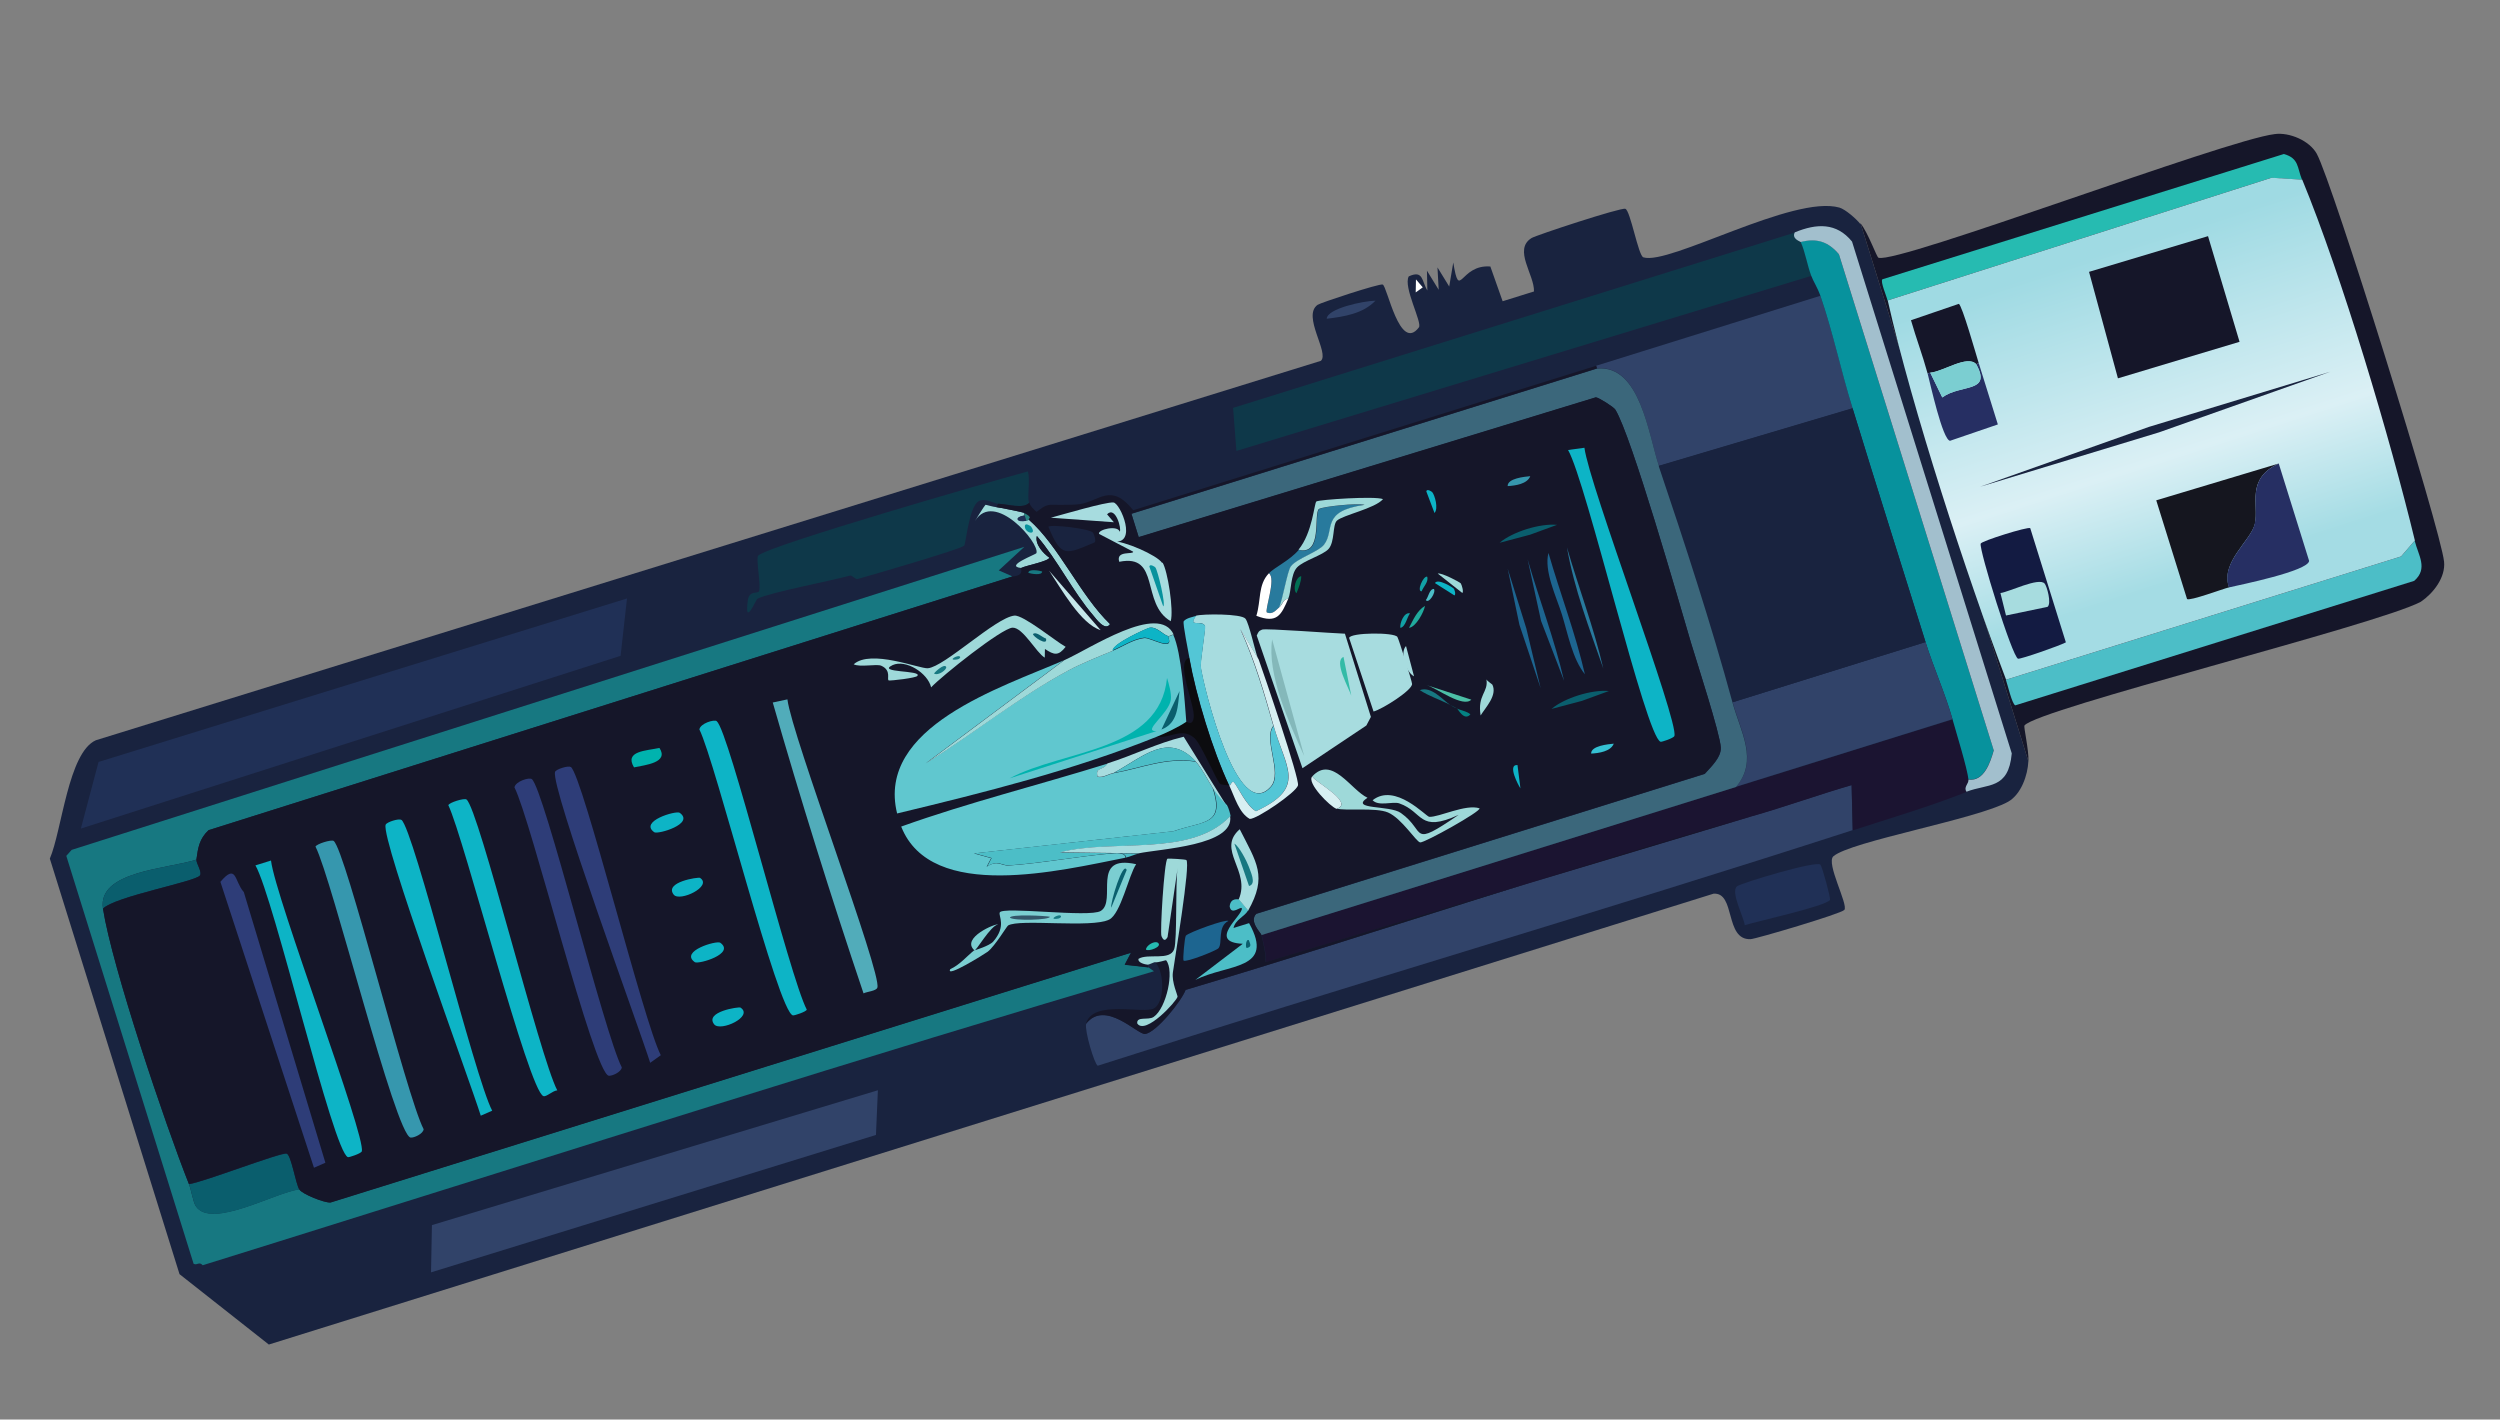 <svg width="317" height="180" viewBox="0 0 317 180" fill="none" xmlns="http://www.w3.org/2000/svg">
<rect x="0" y="0" width="317" height="180" fill="#808080" stroke="none"/>
<path d="M235.916 28.319L257.198 96.516C257.116 98.304 256.284 100.721 254.626 101.664C250.678 103.868 234.659 106.68 232.475 108.576C231.491 109.43 234.394 114.723 233.865 115.375C233.496 115.854 222.605 119.071 221.969 119.087C218.653 119.21 220.103 113.106 217.272 113.321L34.087 170.488L22.763 161.564L6.319 108.873C7.856 105.294 8.646 95.415 12.158 93.863L167.486 45.754C168.611 44.765 165.071 40.066 167.07 38.653C167.415 38.393 174.913 35.931 175.324 36.077C175.9 36.261 177.477 44.733 179.917 41.51C180.371 40.913 177.886 36.371 178.632 35.044C180.499 34.188 180.258 35.661 180.989 36.831L180.938 34.325L182.426 36.747L182.272 33.908L183.76 36.331L184.274 33.284C185.101 38.282 185.07 33.491 188.976 33.791L190.534 38.197L194.509 36.957C194.58 34.838 191.846 31.65 194.196 30.187C194.755 29.83 205.515 26.29 206.091 26.475C206.732 26.67 207.737 32.433 208.378 32.629C211.633 33.679 227.421 24.65 233.25 26.325C233.991 26.549 235.367 27.731 235.878 28.392L235.916 28.319Z" fill="#19233F"/>
<path d="M234.918 105.262C203.115 115.551 171.027 124.927 139.198 135.133C138.787 134.988 137.503 130.679 137.723 129.82C140.134 126.698 144.25 131.187 145.199 131.103C146.592 130.972 149.861 126.883 150.349 125.516C174.29 118.378 197.975 110.319 222.048 103.505C226.307 102.297 230.526 100.768 234.777 99.533L234.918 105.262Z" fill="#314369"/>
<path d="M229.668 34.978L156.778 57.179L156.355 51.72L227.617 29.481C227.168 30.289 228.339 30.623 228.365 30.706C228.955 32.011 229.189 33.639 229.704 34.998L229.668 34.978Z" fill="#0E3849"/>
<path d="M249.611 98.884C249.683 99.408 248.957 99.817 249.359 100.421C244.607 102.299 239.773 103.716 234.926 105.289L234.786 99.56C230.507 100.804 226.315 102.325 222.056 103.533L160.509 122.01C160.542 120.846 160.244 119.693 159.981 118.559L247.613 91.212C248.128 93.057 249.459 97.321 249.647 98.903L249.611 98.884Z" fill="#1B1431"/>
<path d="M234.913 51.785L210.351 59.086C209.023 55.125 207.972 46.185 202.493 46.71L202.39 46.378L230.822 37.505C232.439 42.196 233.463 47.042 234.913 51.785Z" fill="#314369"/>
<path d="M111.316 138.244L111.071 143.911L54.655 161.335L54.768 155.344L111.316 138.244Z" fill="#314369"/>
<path d="M249.611 98.884C249.431 97.329 248.1 93.066 247.577 91.193C246.632 87.872 245.178 84.68 244.159 81.412C241.074 71.527 237.933 61.66 234.904 51.758C233.435 47.051 232.439 42.196 230.814 37.477C230.475 36.489 229.903 35.634 229.659 34.951C229.144 33.592 228.919 31.991 228.32 30.659C230.383 30.137 231.791 30.639 233.167 32.215L252.799 95.124C252.363 96.658 251.567 99.094 249.594 98.828L249.611 98.884Z" fill="#07929D"/>
<path d="M249.35 100.393C248.948 99.79 249.647 99.389 249.602 98.856C251.576 99.121 252.371 96.685 252.808 95.151L233.176 32.243C231.827 30.658 230.392 30.164 228.329 30.687C228.311 30.631 227.14 30.298 227.58 29.462C230.365 28.319 232.862 28.208 234.838 30.63L255.092 95.532C254.676 100.159 252.069 99.332 249.35 100.393Z" fill="#A2BFCD"/>
<path d="M25.704 160.433L35.292 157.441C36.34 160.7 40.127 157.786 41.112 158.694C42.387 159.846 42.256 164.9 44.066 164.639C44.093 165.117 35.508 167.613 35.029 167.642C33.822 167.684 26.775 161.618 25.704 160.433Z" fill="#19233F"/>
<path d="M230.816 109.611C231.05 109.872 232.164 113.93 232.04 114.121C231.435 114.917 222.761 116.834 221.232 117.311C221.133 116.309 219.403 113.112 220.246 112.393C220.724 111.97 230.348 109.089 230.824 109.639L230.816 109.611Z" fill="#203056"/>
<path d="M153.238 52.874L152.896 59.302C152.01 58.028 152.032 53.798 153.238 52.874Z" fill="#19233F"/>
<path d="M205.532 28.594C205.82 28.93 207.099 33.028 206.518 33.513L195.94 36.267C195.841 35.265 194.111 32.067 194.954 31.348C195.433 30.926 205.056 28.044 205.532 28.594Z" fill="#19233F"/>
<path d="M188.659 34.923C189.359 35.799 189.273 37.284 188.095 35.464C192.21 39.558 181.657 41.514 181.071 40.907C180.747 40.552 180.497 37.896 180.928 37.518C181.116 37.338 184.843 36.965 185.979 36.306C186.137 36.227 187.114 33.005 188.631 34.932L188.659 34.923Z" fill="#19233F"/>
<path d="M168.23 40.417C170.436 40.154 172.846 39.767 174.408 38.125L175.684 42.801L169.736 44.657C169.131 44.572 168.231 40.812 168.23 40.417Z" fill="#19233F"/>
<path d="M168.23 40.417C168.284 39.124 172.805 38.169 174.408 38.125C172.846 39.767 170.436 40.154 168.23 40.417Z" fill="#314369"/>
<path d="M180.407 36.435L179.511 37.079L179.544 35.428L180.407 36.435Z" fill="white"/>
<path d="M247.577 91.193L220.145 99.754C223.03 96.392 220.702 92.743 219.701 89.045L244.159 81.412C245.178 84.68 246.632 87.872 247.577 91.193Z" fill="#314369"/>
<path d="M244.159 81.412L219.701 89.045C217.046 79.269 213.598 68.707 210.342 59.058L234.904 51.758C237.933 61.66 241.074 71.528 244.159 81.412Z" fill="#19233F"/>
<path d="M128.349 73.1L26.451 105.264C25.269 106.362 25.108 107.506 24.902 108.998C21.306 110.181 12.326 110.431 13.057 115.217C14.213 122.635 20.985 142.672 23.953 150.132C24.259 150.918 24.469 152.372 24.826 152.929C26.79 155.901 34.998 151.122 37.95 150.808C38.324 151.421 41.173 152.537 41.911 152.458L143.412 120.783L142.608 122.31L145.611 122.649L146.319 123.157C109.164 134.084 72.257 145.905 35.292 157.441L25.704 160.433C25.236 159.911 25.021 160.494 24.548 160.247L8.407 108.525L9.085 107.766L129.889 69.337L126.643 72.325L128.34 73.072L128.349 73.1Z" fill="#177881"/>
<path d="M79.503 75.885L78.692 83.157L10.254 105.062L12.497 96.613L79.503 75.885Z" fill="#203056"/>
<path d="M130.519 63.732C129.747 64.581 127.9 63.942 126.567 63.872C125.978 63.843 124.953 63.099 124.116 63.543C122.859 64.208 122.486 68.974 122.251 69.199C121.726 69.667 110.401 72.958 108.688 73.432C108.549 73.475 107.953 72.932 107.814 72.975C105.259 73.682 97.681 75.104 96.044 75.919C95.878 75.971 94.348 79.669 94.825 76.117C95.018 74.781 96.111 75.351 96.258 74.941C96.512 74.193 95.818 70.794 96.138 70.451C97.388 69.18 126.38 60.831 130.351 59.774C130.628 60.66 130.256 63.085 130.482 63.713L130.519 63.732Z" fill="#0E3849"/>
<path d="M133.137 64.009C132.399 64.088 131.985 64.521 131.434 64.905C131.045 64.54 130.711 64.25 130.519 63.732C130.301 63.132 130.664 60.679 130.387 59.793C130.943 59.619 133.059 58.777 133.413 59.031L133.165 64.001L133.137 64.009Z" fill="#19233F"/>
<path d="M210.323 59.094C213.579 68.744 217.018 79.277 219.681 89.081C220.683 92.779 223.003 96.401 220.126 99.79L159.954 118.568C159.876 118.319 158.322 116.859 159.299 115.886L216.164 98.14C216.909 97.3 218.287 96.049 218.202 94.799C218.118 93.063 215.164 83.988 214.423 81.516C212.873 76.256 206.875 55.278 204.835 51.965C204.639 51.631 202.74 50.431 202.363 50.397L144.394 68.123L143.469 65.16L202.502 46.738C207.981 46.213 209.032 55.152 210.36 59.113L210.323 59.094Z" fill="#3B677B"/>
<path d="M37.959 150.836C35.007 151.15 26.799 155.929 24.834 152.957C24.478 152.399 24.259 150.918 23.962 150.16C25.669 149.962 35.681 146.077 36.358 146.292C36.934 146.476 37.494 150.13 37.967 150.864L37.959 150.836Z" fill="#0A5E6D"/>
<path d="M13.057 115.217C12.326 110.431 21.306 110.181 24.902 108.998C24.857 109.438 25.68 110.609 25.349 111.016C24.744 111.813 14.525 113.665 13.057 115.217Z" fill="#0A5E6D"/>
<path d="M129.475 72.019C127.298 71.787 131.379 70.3 131.419 70.136C131.886 68.896 126.069 62.082 123.622 66.067C123.823 65.731 124.86 64.07 124.962 64.008C125.018 63.99 125.933 64.282 126.337 64.308C126.585 64.322 129.675 64.938 129.821 65.014L129.924 65.346C128.502 65.577 128.93 66.264 130.132 66.01L130.465 65.906C134.265 69.187 137.007 75.533 140.754 79.134C140.109 80.095 138.937 78.394 138.605 78.012C136.069 75.066 134.045 70.927 131.473 67.962C131.193 69.022 132.329 70.217 133.064 70.716C132.907 71.191 130.108 71.7 129.475 72.019Z" fill="#9ED9D9"/>
<path d="M130.733 66.765C131.61 68.01 129.805 67.601 129.962 66.641C130.034 66.284 130.643 66.671 130.733 66.765Z" fill="#07929D"/>
<path d="M130.14 66.038C128.947 66.319 128.511 65.605 129.933 65.374L130.14 66.038Z" fill="#203056"/>
<path d="M222.02 103.514C197.947 110.327 174.29 118.378 150.321 125.524C149.833 126.892 146.564 130.981 145.172 131.112C144.222 131.195 140.106 126.706 137.695 129.829C138.514 126.687 144.974 128.621 146.324 127.865C147.674 127.11 147.697 123.274 146.489 122.041C146.866 122.075 147.83 121.744 147.875 121.791C148.961 123.123 147.908 127.857 146.302 128.966C145.601 129.458 144.095 128.835 144.213 129.8C145.241 131.333 149.206 126.936 149.318 126.415C149.358 126.25 148.563 124.584 148.727 123.348C148.944 121.7 150.997 109.513 150.435 109.081C150.354 109.015 148.139 108.855 148.036 108.918C147.634 109.195 147.081 118.27 147.284 118.724C147.512 119.26 147.739 119.402 148.054 118.848L149.328 110.125C149.051 111.974 149.29 119.192 148.898 120.377C148.397 121.901 145.574 120.868 144.371 121.608C144.242 122.073 145.167 122.301 145.516 122.344L145.62 122.677L142.616 122.338L143.421 120.81L41.92 152.486C41.182 152.564 38.324 151.421 37.959 150.836C37.486 150.102 36.934 146.476 36.349 146.264C35.672 146.05 25.66 149.934 23.953 150.132C20.985 142.672 14.213 122.635 13.057 115.217C14.533 113.693 24.744 111.813 25.349 111.016C25.671 110.581 24.857 109.438 24.902 108.998C25.108 107.506 25.269 106.362 26.451 105.264L128.349 73.1C129.99 72.983 129.373 72.081 129.475 72.019C130.108 71.7 132.907 71.191 133.064 70.716C132.329 70.217 131.193 69.021 131.473 67.962C134.045 70.927 136.077 75.094 138.605 78.012C138.946 78.422 140.145 80.114 140.754 79.134C136.971 75.514 134.237 69.196 130.465 65.906C130.212 65.681 131.16 65.689 129.821 65.014C129.675 64.938 126.585 64.322 126.337 64.308L126.567 63.872C127.864 63.923 129.747 64.581 130.519 63.732C130.683 64.258 131.045 64.54 131.434 64.905C131.985 64.52 132.427 64.079 133.137 64.009C133.404 63.986 135.934 64.078 136.922 63.922C139.425 63.536 140.881 61.167 143.691 64.696L202.39 46.378L202.494 46.71L143.461 65.132L144.385 68.095L202.354 50.369C202.731 50.404 204.631 51.603 204.826 51.937C206.858 55.223 212.864 76.229 214.414 81.488C215.155 83.961 218.109 93.036 218.194 94.772C218.251 96.03 216.9 97.272 216.156 98.112L159.291 115.858C158.341 116.823 159.895 118.283 159.945 118.54C160.207 119.674 160.497 120.799 160.473 121.991L222.02 103.514Z" fill="#151629"/>
<path d="M42.312 106.634C43.835 107.8 51.547 139.06 53.718 143.183C53.66 143.778 52.48 144.299 52.067 144.245C50.149 143.963 42.078 111.356 40.005 107.354C40.113 107.016 42.031 106.418 42.312 106.634Z" fill="#3697AE"/>
<path d="M67.437 98.793C68.96 99.959 76.672 131.219 78.843 135.342C78.785 135.938 77.605 136.458 77.192 136.404C75.274 136.122 67.298 103.82 65.234 99.846C65.332 99.085 67.111 98.53 67.437 98.793Z" fill="#2E3D78"/>
<path d="M59.155 101.378C60.705 102.535 68.457 134.117 70.664 138.259C70.093 138.286 69.284 139.115 68.91 138.989C67.053 138.414 58.809 106.135 56.848 102.098C56.956 101.76 58.874 101.162 59.155 101.378Z" fill="#0DB4C6"/>
<path d="M90.894 91.473C92.417 92.638 100.129 123.899 102.3 128.022C102.231 128.287 100.738 128.783 100.546 128.752C98.666 128.396 90.7 96.517 88.683 92.497C88.781 91.737 90.56 91.182 90.886 91.445L90.894 91.473Z" fill="#0DB4C6"/>
<path d="M30.904 113.081L41.259 147.436L39.81 148.07L27.947 111.816C30.003 109.412 29.708 111.692 30.867 113.062L30.904 113.081Z" fill="#2E3D78"/>
<path d="M34.363 109.115C34.912 113.805 46.462 144.171 45.873 145.996C45.775 146.27 44.227 146.783 44.118 146.726C42.252 146.123 34.711 113.746 32.39 109.731L34.363 109.115Z" fill="#0DB4C6"/>
<path d="M50.9 103.954C52.451 105.111 60.202 136.693 62.41 140.835L60.961 141.47C59.604 137.123 48.282 106.412 48.899 104.578C49.007 104.241 50.591 103.746 50.872 103.963L50.9 103.954Z" fill="#0DB4C6"/>
<path d="M72.384 97.249C73.907 98.415 81.619 129.675 83.79 133.798L82.445 134.765C81.088 130.418 69.766 99.707 70.383 97.874C70.491 97.536 72.076 97.042 72.356 97.258L72.384 97.249Z" fill="#2E3D78"/>
<path d="M200.907 56.776C201.467 61.403 212.912 91.528 212.313 93.325C212.216 93.599 210.668 94.112 210.559 94.055C208.693 93.452 201.151 61.076 198.83 57.06L200.907 56.776Z" fill="#0DB4C6"/>
<path d="M99.844 88.68C100.403 93.306 111.848 123.432 111.25 125.229C111.112 125.667 109.914 125.737 109.495 125.959C105.398 113.807 101.449 101.153 97.986 89.078L99.844 88.68Z" fill="#51ACBA"/>
<path d="M193.714 70.963C195.193 76.092 197.125 81.11 198.326 86.326L195.406 78.73L193.705 70.935L193.714 70.963Z" fill="#1D6590"/>
<path d="M196.354 70.138C197.833 75.268 199.765 80.286 200.966 85.502C199.368 83.509 198.815 80.37 198.046 77.906C197.355 75.691 195.747 72.394 196.346 70.111L196.354 70.138Z" fill="#1D6590"/>
<path d="M191.177 72.119L193.536 79.678L195.352 87.254L192.662 79.221L191.177 72.119Z" fill="#1D6590"/>
<path d="M91.326 119.536C93.286 120.93 88.563 122.312 88.1 122.001C86.14 120.607 90.862 119.225 91.326 119.536Z" fill="#0DB4C6"/>
<path d="M86.184 103.061C88.144 104.455 83.421 105.838 82.958 105.526C80.998 104.133 85.721 102.75 86.184 103.061Z" fill="#0DB4C6"/>
<path d="M83.618 94.838C84.841 96.704 81.853 96.999 80.392 97.303C79.127 95.206 81.963 95.202 83.618 94.838Z" fill="#00B3AE"/>
<path d="M93.892 127.759C95.618 128.892 91.353 130.861 90.562 129.892C89.297 128.282 93.701 127.637 93.892 127.759Z" fill="#0DB4C6"/>
<path d="M88.759 111.312C90.404 112.379 86.183 114.395 85.43 113.445C84.164 111.835 88.569 111.19 88.759 111.312Z" fill="#0DB4C6"/>
<path d="M198.689 69.41C200.168 74.539 202.1 79.558 203.301 84.774C201.553 79.759 199.595 74.657 198.689 69.41Z" fill="#287A9D"/>
<path d="M197.431 66.551L194.009 67.802L190.149 68.824C191.788 67.431 195.263 66.347 197.431 66.551Z" fill="#0A5E6D"/>
<path d="M204.007 87.623L200.584 88.873L196.725 89.895C198.364 88.502 201.838 87.418 204.007 87.623Z" fill="#0A5E6D"/>
<path d="M192.419 97.012L192.791 99.965C192.514 99.565 191.096 96.878 192.419 97.012Z" fill="#0DB4C6"/>
<path d="M204.625 94.296C204.237 95.299 202.714 95.501 201.755 95.557C201.72 94.565 203.915 94.366 204.625 94.296Z" fill="#35C1D3"/>
<path d="M194.04 60.378C193.652 61.38 192.129 61.582 191.17 61.638C191.135 60.646 193.33 60.447 194.04 60.378Z" fill="#3697AE"/>
<path d="M181.626 62.429C181.94 62.847 182.413 64.462 181.895 65.049L180.856 62.305C180.919 61.92 181.564 62.327 181.626 62.429Z" fill="#0DB4C6"/>
<path d="M178.791 77.777C178.395 78.265 178.25 79.465 177.566 79.618C177.458 79.074 178.022 77.561 178.791 77.777Z" fill="#12A1A6"/>
<path d="M146.508 122.004C146.288 121.982 145.756 122.33 145.507 122.317C145.195 122.293 144.242 122.073 144.363 121.58C145.565 120.84 148.361 121.882 148.889 120.35C149.282 119.164 149.033 111.918 149.319 110.097L148.046 118.82C147.731 119.374 147.503 119.233 147.275 118.696C147.073 118.243 147.626 109.167 148.027 108.89C148.13 108.828 150.336 108.959 150.427 109.053C150.989 109.485 148.936 121.672 148.718 123.32C148.555 124.556 149.349 126.222 149.309 126.387C149.206 126.936 145.232 131.305 144.205 129.773C144.086 128.807 145.62 129.422 146.293 128.939C147.899 127.83 148.953 123.095 147.866 121.763C147.849 121.707 146.893 122.066 146.48 122.013L146.508 122.004Z" fill="#9ED9D9"/>
<path d="M153.753 99.871C155.321 104.7 152.618 104.054 148.77 105.407L123.509 108.216L125.678 108.815L125.103 109.906C126.549 108.969 126.937 109.82 127.951 109.747C132.219 109.448 136.619 108.591 140.897 108.228C141.312 108.19 142.696 108.032 142.709 108.757C134.576 110.353 118.079 114.468 114.271 104.809C122.858 101.734 131.722 99.546 140.449 96.822C139.859 97.766 138.839 97.233 139.172 98.497C139.84 98.683 140.56 98.155 141.197 98.047C144.837 97.397 147.793 96.019 151.629 96.584C152.359 97.359 153.155 98.934 153.762 99.899L153.753 99.871Z" fill="#60C7CF"/>
<path d="M159.562 83.595L157.274 79.782C159.036 83.668 160.302 87.922 161.461 92.027C160.101 93.728 162.666 97.941 161.148 99.721C156.887 104.636 152.65 87.15 152.251 84.601C152.163 83.929 152.914 79.593 152.781 79.361C152.402 78.537 150.52 79.641 151.647 78.074C152.426 77.831 157.416 77.793 157.927 78.454C158.385 79.04 159.124 82.486 159.517 83.549L159.562 83.595Z" fill="#A7DCDF"/>
<path d="M155.989 103.519C150.92 108.777 141.185 106.316 134.392 108.101L144.405 108.228C143.859 108.337 143.31 108.63 142.765 108.74C142.789 108.033 141.404 108.192 140.953 108.211C136.674 108.574 132.275 109.43 128.007 109.729C126.993 109.803 126.577 108.96 125.159 109.889L125.734 108.798L123.564 108.199L148.826 105.39C152.674 104.037 155.376 104.682 153.808 99.854C154.494 100.977 155.55 102.015 155.63 102.172C155.798 102.515 155.988 103.124 156.045 103.502L155.989 103.519Z" fill="#4CBEC7"/>
<path d="M155.858 99.579C153.784 95.183 151.679 88.243 150.82 83.437C150.689 82.627 149.943 79.062 150.096 78.771C150.454 78.355 151.184 78.249 151.684 78.093C150.548 79.633 152.402 78.537 152.818 79.38C152.923 79.621 152.172 83.957 152.287 84.62C152.65 87.15 156.923 104.655 161.184 99.74C162.711 97.987 160.138 93.747 161.498 92.046C162.99 97.414 165.73 99.841 159.261 102.862C158.095 102.254 156.87 99.598 156.473 99.205C156.166 98.906 156.029 99.739 155.858 99.579Z" fill="#53C6D6"/>
<path d="M177.202 80.795C177.371 81.046 179.048 86.417 179.051 86.72C179.089 87.529 175.238 89.946 174.165 90.22L171.069 80.886C171.249 80.191 176.819 80.155 177.193 80.767L177.202 80.795Z" fill="#A7DCDF"/>
<path d="M169.476 102.561C171.839 101.824 166.665 99.124 166.393 98.449C168.898 95.723 171.292 100.171 173.399 101.155C171.075 102.7 176.215 102.068 177.631 103.085C180.916 105.402 178.652 107.628 184.963 103.319C179.87 105.668 180.515 102.945 177.435 101.87C176.612 101.58 174.821 102.291 174.046 101.469C176.909 99.208 180.825 103.547 181.229 103.573C182.443 103.65 185.866 101.913 187.603 102.495C187.816 102.884 180.591 106.902 180.077 106.819C179.563 106.736 177.755 103.776 175.994 103.019C174.414 102.357 170.575 102.856 169.495 102.525L169.476 102.561Z" fill="#9ED9D9"/>
<path d="M155.858 99.579C155.858 99.579 154.837 99.533 154.702 99.393C154.206 98.879 152.275 94.256 151.415 93.552C149.767 92.182 148.355 93.717 146.64 93.401C147.754 92.962 149.455 92.158 150.407 91.496C150.463 91.479 151.186 92.134 151.356 91.018C151.6 89.453 148.96 83.926 150.784 83.418C151.643 88.224 153.748 95.163 155.821 99.56L155.858 99.579Z" fill="#0C0C0F"/>
<path d="M162.228 76.99C161.769 77.376 161.399 77.948 160.64 77.668C160.314 77.405 161.899 73.295 160.889 72.698C161.576 71.968 163.574 71.04 164.687 69.72C167.782 70.547 166.574 65.212 167.259 64.573C167.635 64.212 172.228 63.782 173.069 64.036C167.457 64.815 169.34 67.235 167.931 69.073C167.232 69.959 164.481 70.818 163.705 71.85C163.278 72.439 162.681 75.998 162.237 77.018L162.228 76.99Z" fill="#287A9D"/>
<path d="M155.858 99.579C156.029 99.739 156.166 98.906 156.473 99.205C156.87 99.598 158.068 102.262 159.261 102.862C165.758 99.832 163.018 97.406 161.498 92.046C160.339 87.941 159.1 83.679 157.31 79.801L159.598 83.614C160.287 85.527 164.822 98.787 164.584 99.591C164.345 100.486 159.341 103.901 158.468 103.839C157.103 103.08 156.573 101.088 155.858 99.579Z" fill="#D7EFF2"/>
<path d="M163.327 75.918C162.653 76.007 162.659 76.612 162.2 76.999C162.645 75.979 163.242 72.42 163.668 71.831C164.416 70.808 167.204 69.968 167.895 69.053C169.304 67.216 167.42 64.796 173.033 64.016C172.191 63.763 167.607 64.221 167.223 64.554C166.538 65.193 167.737 70.501 164.651 69.701C166.444 67.531 166.64 63.763 166.92 63.584C167.275 63.352 174.354 62.875 175.368 63.288C174.34 64.49 170.263 65.306 169.512 66.027C168.949 66.567 169.274 68.684 168.464 69.605C167.766 70.4 165.267 71.089 164.467 71.947C163.62 72.849 163.761 74.962 163.355 75.909L163.327 75.918Z" fill="#9ED9D9"/>
<path d="M155.574 102.19C155.523 102.024 154.439 100.995 153.753 99.872C153.147 98.906 152.35 97.332 151.62 96.557C148.126 92.786 145.043 95.905 141.188 98.019C140.551 98.127 139.831 98.656 139.163 98.469C138.858 97.197 139.859 97.766 140.44 96.794C143.692 95.78 146.743 94.22 150.092 93.418L155.547 102.199L155.574 102.19Z" fill="#A7DCDF"/>
<path d="M155.765 116.776C154.333 117.466 155.063 119.608 154.497 120.24C154.224 120.538 150.428 122.057 150.075 121.803C149.957 121.718 150.209 118.814 150.369 118.642C150.727 118.226 155.467 116.504 155.765 116.776Z" fill="#1D6590"/>
<path d="M144.396 108.2L134.383 108.074C141.176 106.288 150.948 108.769 155.98 103.491C156.567 107.228 147.086 107.634 144.396 108.2Z" fill="#A7DCDF"/>
<path d="M138.606 67.559C138.748 67.818 139 68.53 138.802 68.774C135.135 70.313 134.573 70.762 132.942 66.805C133.069 66.431 138.322 67.04 138.606 67.559Z" fill="#19233F"/>
<path d="M160.889 72.698C161.871 73.303 160.314 77.405 160.64 77.668C161.399 77.948 161.769 77.376 162.228 76.99C162.687 76.604 162.653 76.007 163.355 75.909C162.486 77.912 161.982 79.133 159.306 78.084C159.917 76.131 159.487 74.169 160.889 72.698Z" fill="white"/>
<path d="M139.56 79.901C137.026 79.112 134.576 74.681 133.031 72.368L139.56 79.901Z" fill="#C5E7EA"/>
<path d="M169.476 102.561C168.699 102.318 165.64 99.261 166.393 98.449C166.656 99.096 171.83 101.796 169.476 102.561Z" fill="#D7EFF2"/>
<path d="M189.239 86.822C189.874 88.174 188.389 89.67 187.742 90.723C187.317 88.091 188.75 87.795 188.48 86.148C188.576 86.361 189.222 86.767 189.239 86.822Z" fill="#9ED9D9"/>
<path d="M186.568 88.719C185.496 89.783 182.252 87.301 180.898 86.873L186.568 88.719Z" fill="#4CBFA6"/>
<path d="M123.562 120.505C121.753 118.913 126.404 117.005 126.537 117.237C125.624 117.34 123.733 120.665 123.562 120.505Z" fill="#7BCED1"/>
<path d="M178.283 81.916L179.3 85.761C178.244 85.21 177.475 82.745 178.283 81.916Z" fill="#A7DCDF"/>
<path d="M183.875 89.377C182.637 88.731 181.219 88.292 180.029 87.509C181.504 86.957 182.958 88.782 183.875 89.377Z" fill="#177881"/>
<path d="M185.23 73.975C185.354 74.179 185.614 75.01 185.426 75.19L182.309 72.729C182.782 72.581 185.122 73.826 185.23 73.975Z" fill="#9ED9D9"/>
<path d="M180.689 76.82C180.562 77.589 179.547 79.516 178.662 79.61C179.198 78.592 179.663 77.444 180.689 76.82Z" fill="#21AA9D"/>
<path d="M184.333 74.619C184.449 74.796 184.622 75.35 184.425 75.502L181.953 73.934C182.298 73.279 184.27 74.517 184.341 74.647L184.333 74.619Z" fill="#0DB4C6"/>
<path d="M146.843 119.56C147.422 120.048 145.614 120.703 145.307 120.404C145.346 119.845 146.463 119.223 146.843 119.56Z" fill="#26BBB1"/>
<path d="M164.996 73.057C165.001 73.755 164.652 74.593 164.391 75.222C163.884 74.772 164.295 73.155 164.996 73.057Z" fill="#017054"/>
<path d="M180.967 73.118C181.174 73.782 180.499 74.357 180.266 74.977C179.611 75.029 180.444 73.007 180.967 73.118Z" fill="#12A1A6"/>
<path d="M181.819 74.675C182.132 75.093 181.144 76.617 180.796 76.088C181.116 75.745 181.239 74.673 181.819 74.675Z" fill="#4CBEC7"/>
<path d="M184.75 89.834C185.059 90.041 186.05 90.188 186.447 90.58C185.664 91.493 184.859 89.891 184.75 89.834Z" fill="#048282"/>
<path d="M132.145 72.462C132.162 73.004 130.776 72.767 130.402 72.641C130.385 72.1 131.77 72.336 132.145 72.462Z" fill="#177881"/>
<path d="M130.474 65.934L130.14 66.038L129.829 65.041C131.169 65.717 130.221 65.709 130.474 65.934Z" fill="#27837F"/>
<path d="M183.875 89.377C184.167 89.529 184.458 89.682 184.75 89.834C184.713 89.815 184.448 89.746 183.875 89.377Z" fill="#048282"/>
<path d="M150.416 91.524C149.463 92.186 147.762 92.99 146.649 93.428C136.105 97.661 124.789 100.493 113.753 103.148C111.059 92.168 126.975 87.171 134.898 83.726L117.381 96.789C123.432 93.017 129.179 88.367 135.479 85.003C136.913 84.222 139.484 83.176 141.053 82.535C142.38 81.999 143.595 81.103 145.091 80.91C145.884 80.814 149.001 82.789 148.105 80.698C148.206 80.728 148.541 80.532 148.772 80.49C149.821 82.776 150.213 88.822 150.424 91.551L150.416 91.524Z" fill="#60C7CF"/>
<path d="M148.791 80.454C148.588 80.487 148.225 80.692 148.124 80.662C147.492 80.495 146.713 79.462 145.808 79.592C145.513 79.624 140.961 81.652 141.109 82.517C139.54 83.159 136.969 84.204 135.535 84.986C129.262 88.341 123.496 93.027 117.436 96.772L134.954 83.709C138.121 82.326 146.96 76.346 148.828 80.473L148.791 80.454Z" fill="#9ED9D9"/>
<path d="M147.979 85.964C148.213 86.712 148.565 87.939 148.467 88.699C148.237 90.502 144.738 92.779 146.636 92.703L128.011 98.698C134.824 95.022 147.05 95.4 147.979 85.964Z" fill="#00B3AE"/>
<path d="M141.072 82.498C140.933 81.661 145.513 79.624 145.771 79.573C146.685 79.471 147.456 80.476 148.088 80.643C148.984 82.734 145.867 80.759 145.073 80.855C143.606 81.039 142.363 81.944 141.036 82.479L141.072 82.498Z" fill="#0DB4C6"/>
<path d="M149.566 87.626C149.335 89.43 149.428 91.68 147.275 92.504L149.566 87.626Z" fill="#0A5E6D"/>
<path d="M141.216 98.011C145.043 95.905 148.126 92.786 151.648 96.548C147.84 95.974 144.848 97.333 141.216 98.011Z" fill="#4CBEC7"/>
<path d="M170.537 80.353L173.829 90.902L173.254 91.993L165.153 97.408L159.356 80.591C159.539 80.199 159.571 80.007 160.035 79.832C160.526 79.648 169.184 80.319 170.537 80.353Z" fill="#A7DCDF"/>
<path d="M161.307 81.076L165.378 95.879C163.448 91.65 160.646 85.505 161.307 81.076Z" fill="#84B8BA"/>
<path d="M170.357 83.296L171.343 88.214C171.04 87.245 169.057 83.823 170.357 83.296Z" fill="#33BBA7"/>
<path d="M135.126 82.014C134.19 83.218 133.651 83.052 132.497 82.288L132.475 83.389C131.401 82.782 129.718 79.539 128.391 79.589C127.009 79.656 119.439 85.695 118.065 87.156C117.651 85.341 114.842 83.574 113.188 84.333C111.06 85.332 116.922 84.961 116.327 85.693C116.257 85.958 112.871 86.346 112.698 86.279C112.387 86.163 113.101 85.029 111.751 84.417C111.149 84.149 109.076 84.644 108.247 84.234C110.413 82.282 116.603 84.817 117.645 84.735C119.756 84.562 126.226 78.32 128.616 78.06C129.732 77.924 133.915 81.359 135.09 81.995L135.126 82.014Z" fill="#9ED9D9"/>
<path d="M132.634 80.969C132.907 82.038 130.892 80.662 130.989 80.388C131.429 80.038 132.168 80.841 132.634 80.969Z" fill="#0A5E6D"/>
<path d="M119.968 84.557C120.127 84.872 118.968 85.75 118.432 85.401C118.622 85.129 119.738 84.112 119.968 84.557Z" fill="#177881"/>
<path d="M121.743 83.304C121.795 83.471 121.534 83.613 121.294 83.627C120.011 83.814 121.585 82.898 121.743 83.304Z" fill="#177881"/>
<path d="M147.403 71.316C148.072 72.383 148.844 77.399 148.448 78.769C144.618 76.561 147.197 70.165 141.919 71.235C141.452 69.74 143.75 70.359 143.685 69.954L139.349 67.692C139.204 67.129 141.738 66.551 141.978 67.418C142.26 67.148 141.457 64.087 140.375 65.214L141.238 66.221L133.251 65.645C134.602 65.284 140.242 63.615 141.188 63.715C142.07 63.804 144.363 69.196 141.079 68.641C142.416 68.527 146.75 70.395 147.365 71.389L147.403 71.316Z" fill="#A7DCDF"/>
<path d="M146.507 71.96C146.82 72.379 147.863 76.794 147.493 76.879L145.736 71.836C145.799 71.452 146.444 71.858 146.507 71.96Z" fill="#07929D"/>
<path d="M123.562 120.505C123.562 120.505 125.433 119.952 125.932 119.401C127.638 117.441 126.605 116.183 126.762 115.709C127.055 114.888 138.135 116.383 139.571 115.509C141.677 114.244 138.199 108.28 144.064 109.58C143.125 110.967 142.122 115.868 140.644 116.603C138.43 117.719 129.287 116.47 127.824 117.352C127.646 117.468 126.169 119.965 125.234 120.683C124.888 120.942 119.834 124.1 120.494 122.891C121.72 122.326 122.552 121.276 123.553 120.478L123.562 120.505Z" fill="#7BCED1"/>
<path d="M142.862 110.32L140.905 115.093C140.741 114.567 142.408 109.064 142.862 110.32Z" fill="#0A5E6D"/>
<path d="M133.121 116.246C133.159 116.66 128.563 116.787 128.065 116.365C128.038 115.888 132.654 116.118 133.121 116.246Z" fill="#34566A"/>
<path d="M134.531 116.171C134.583 116.337 134.322 116.479 134.083 116.493C132.799 116.681 134.374 115.764 134.531 116.171Z" fill="#177881"/>
<path d="M158.25 115.454C157.82 116.226 156.652 116.59 156.409 117.669L158.383 117.053C161.721 123.06 155.682 122.18 151.571 124.253L157.584 119.672C152.976 119.469 157.639 116.039 157.463 115.182C157.36 114.85 156.118 116.149 155.922 114.934C156.038 113.743 157.062 114.092 157.101 114.019L158.277 115.445L158.25 115.454Z" fill="#4CBEC7"/>
<path d="M158.357 119.218C158.558 119.763 158.736 120.042 158.116 120.205C157.894 120.274 157.948 118.981 158.357 119.218Z" fill="#0A5E6D"/>
<path d="M158.25 115.453L157.073 114.028C158.629 110.413 154.2 107.754 157.199 105.147C159.349 109.398 160.732 111.093 158.258 115.481L158.25 115.453Z" fill="#A7DCDF"/>
<path d="M158.327 109.838C158.509 110.42 159.395 112.088 158.377 112.345L156.517 106.97C157.145 107.321 158.118 109.266 158.327 109.838Z" fill="#177881"/>
<path d="M257.198 96.516L235.916 28.319C236.921 29.585 237.955 32.605 238.193 32.683C240.699 33.481 282.15 17.75 288.443 17.001C290.317 16.751 292.854 17.843 293.768 19.502C295.747 23.108 309.503 67.188 309.909 71.224C310.108 73.229 308.538 75.238 306.952 76.31C301.322 79.282 258.309 89.91 256.702 91.992C256.578 92.182 257.273 95.095 257.207 96.544L257.198 96.516Z" fill="#151629"/>
<path d="M254.344 86.195L304.455 70.557L306.18 68.56C306.63 70.394 307.921 72.088 306.122 73.652L255.539 89.438C255.127 89.293 254.561 86.795 254.344 86.195Z" fill="#4CBEC7"/>
<path d="M291.897 22.79L288.008 22.545L239.334 38.1C239.217 37.529 238.416 35.743 238.68 35.417L289.597 19.527C291.538 20.076 291.265 21.255 291.897 22.79Z" fill="#26BBB1"/>
<path d="M306.18 68.56L304.455 70.557L254.371 86.186C249.34 72.898 242.452 51.803 239.362 38.091L288.036 22.537L291.924 22.782C296.907 34.839 303.101 55.665 306.216 68.579L306.18 68.56Z" fill="url(#paint0_linear_131_4140)"/>
<path d="M279.977 29.944L283.975 43.342L268.554 47.972L264.889 34.47L279.977 29.944Z" fill="#151629"/>
<path d="M288.972 58.768C284.734 60.728 286.445 63.962 285.926 66.403C285.459 68.524 281.481 71.315 282.65 74.475C281.799 74.68 277.68 76.238 277.317 75.957L273.412 63.441L289 58.759L288.972 58.768Z" fill="#15161F"/>
<path d="M282.622 74.484C281.481 71.315 285.44 68.56 285.898 66.412C286.445 63.962 284.734 60.728 288.944 58.776L292.798 71.126C292.652 72.417 284.046 74.16 282.594 74.492L282.622 74.484Z" fill="#262F63"/>
<path d="M295.497 47.13L273.772 54.821L251.068 61.724L272.46 54.137L295.497 47.13Z" fill="#19233F"/>
<path d="M250.909 46.065L250.575 46.169C249.44 44.973 246.367 47.148 244.754 47.256L244.42 47.36C243.804 45.091 242.956 42.864 242.312 40.604L248.375 38.53C248.777 38.647 250.581 45.012 250.909 46.065Z" fill="#151629"/>
<path d="M244.42 47.36L244.754 47.256L246.282 50.395C248.61 48.666 252.645 49.868 250.575 46.169L250.909 46.064C251.713 48.639 252.516 51.215 253.328 53.817L247.266 55.892C246.32 55.792 244.754 48.623 244.429 47.388L244.42 47.36Z" fill="#262F63"/>
<path d="M257.433 66.969L261.952 81.451C261.17 81.877 256.191 83.613 255.889 83.525C255.148 83.3 250.916 69.641 251.151 68.93C251.26 68.592 257.152 66.753 257.433 66.969Z" fill="#131B42"/>
<path d="M259.259 73.996C259.539 74.303 260.166 76.508 259.632 76.948L254.362 78.046L253.656 75.197C254.717 75.079 258.54 73.156 259.259 73.996Z" fill="#A7DCDF"/>
<path d="M250.575 46.169C252.617 49.876 248.61 48.666 246.282 50.395L244.754 47.256C246.358 47.12 249.468 44.965 250.575 46.169Z" fill="#7BCED1"/>
<defs>
<linearGradient id="paint0_linear_131_4140" x1="279.022" y1="72.72" x2="266.022" y2="32.324" gradientUnits="userSpaceOnUse">
<stop stop-color="#A4DCE4"/>
<stop offset="0.36" stop-color="#DBF0F5"/>
<stop offset="1" stop-color="#9FDAE3"/>
</linearGradient>
</defs>
</svg>
